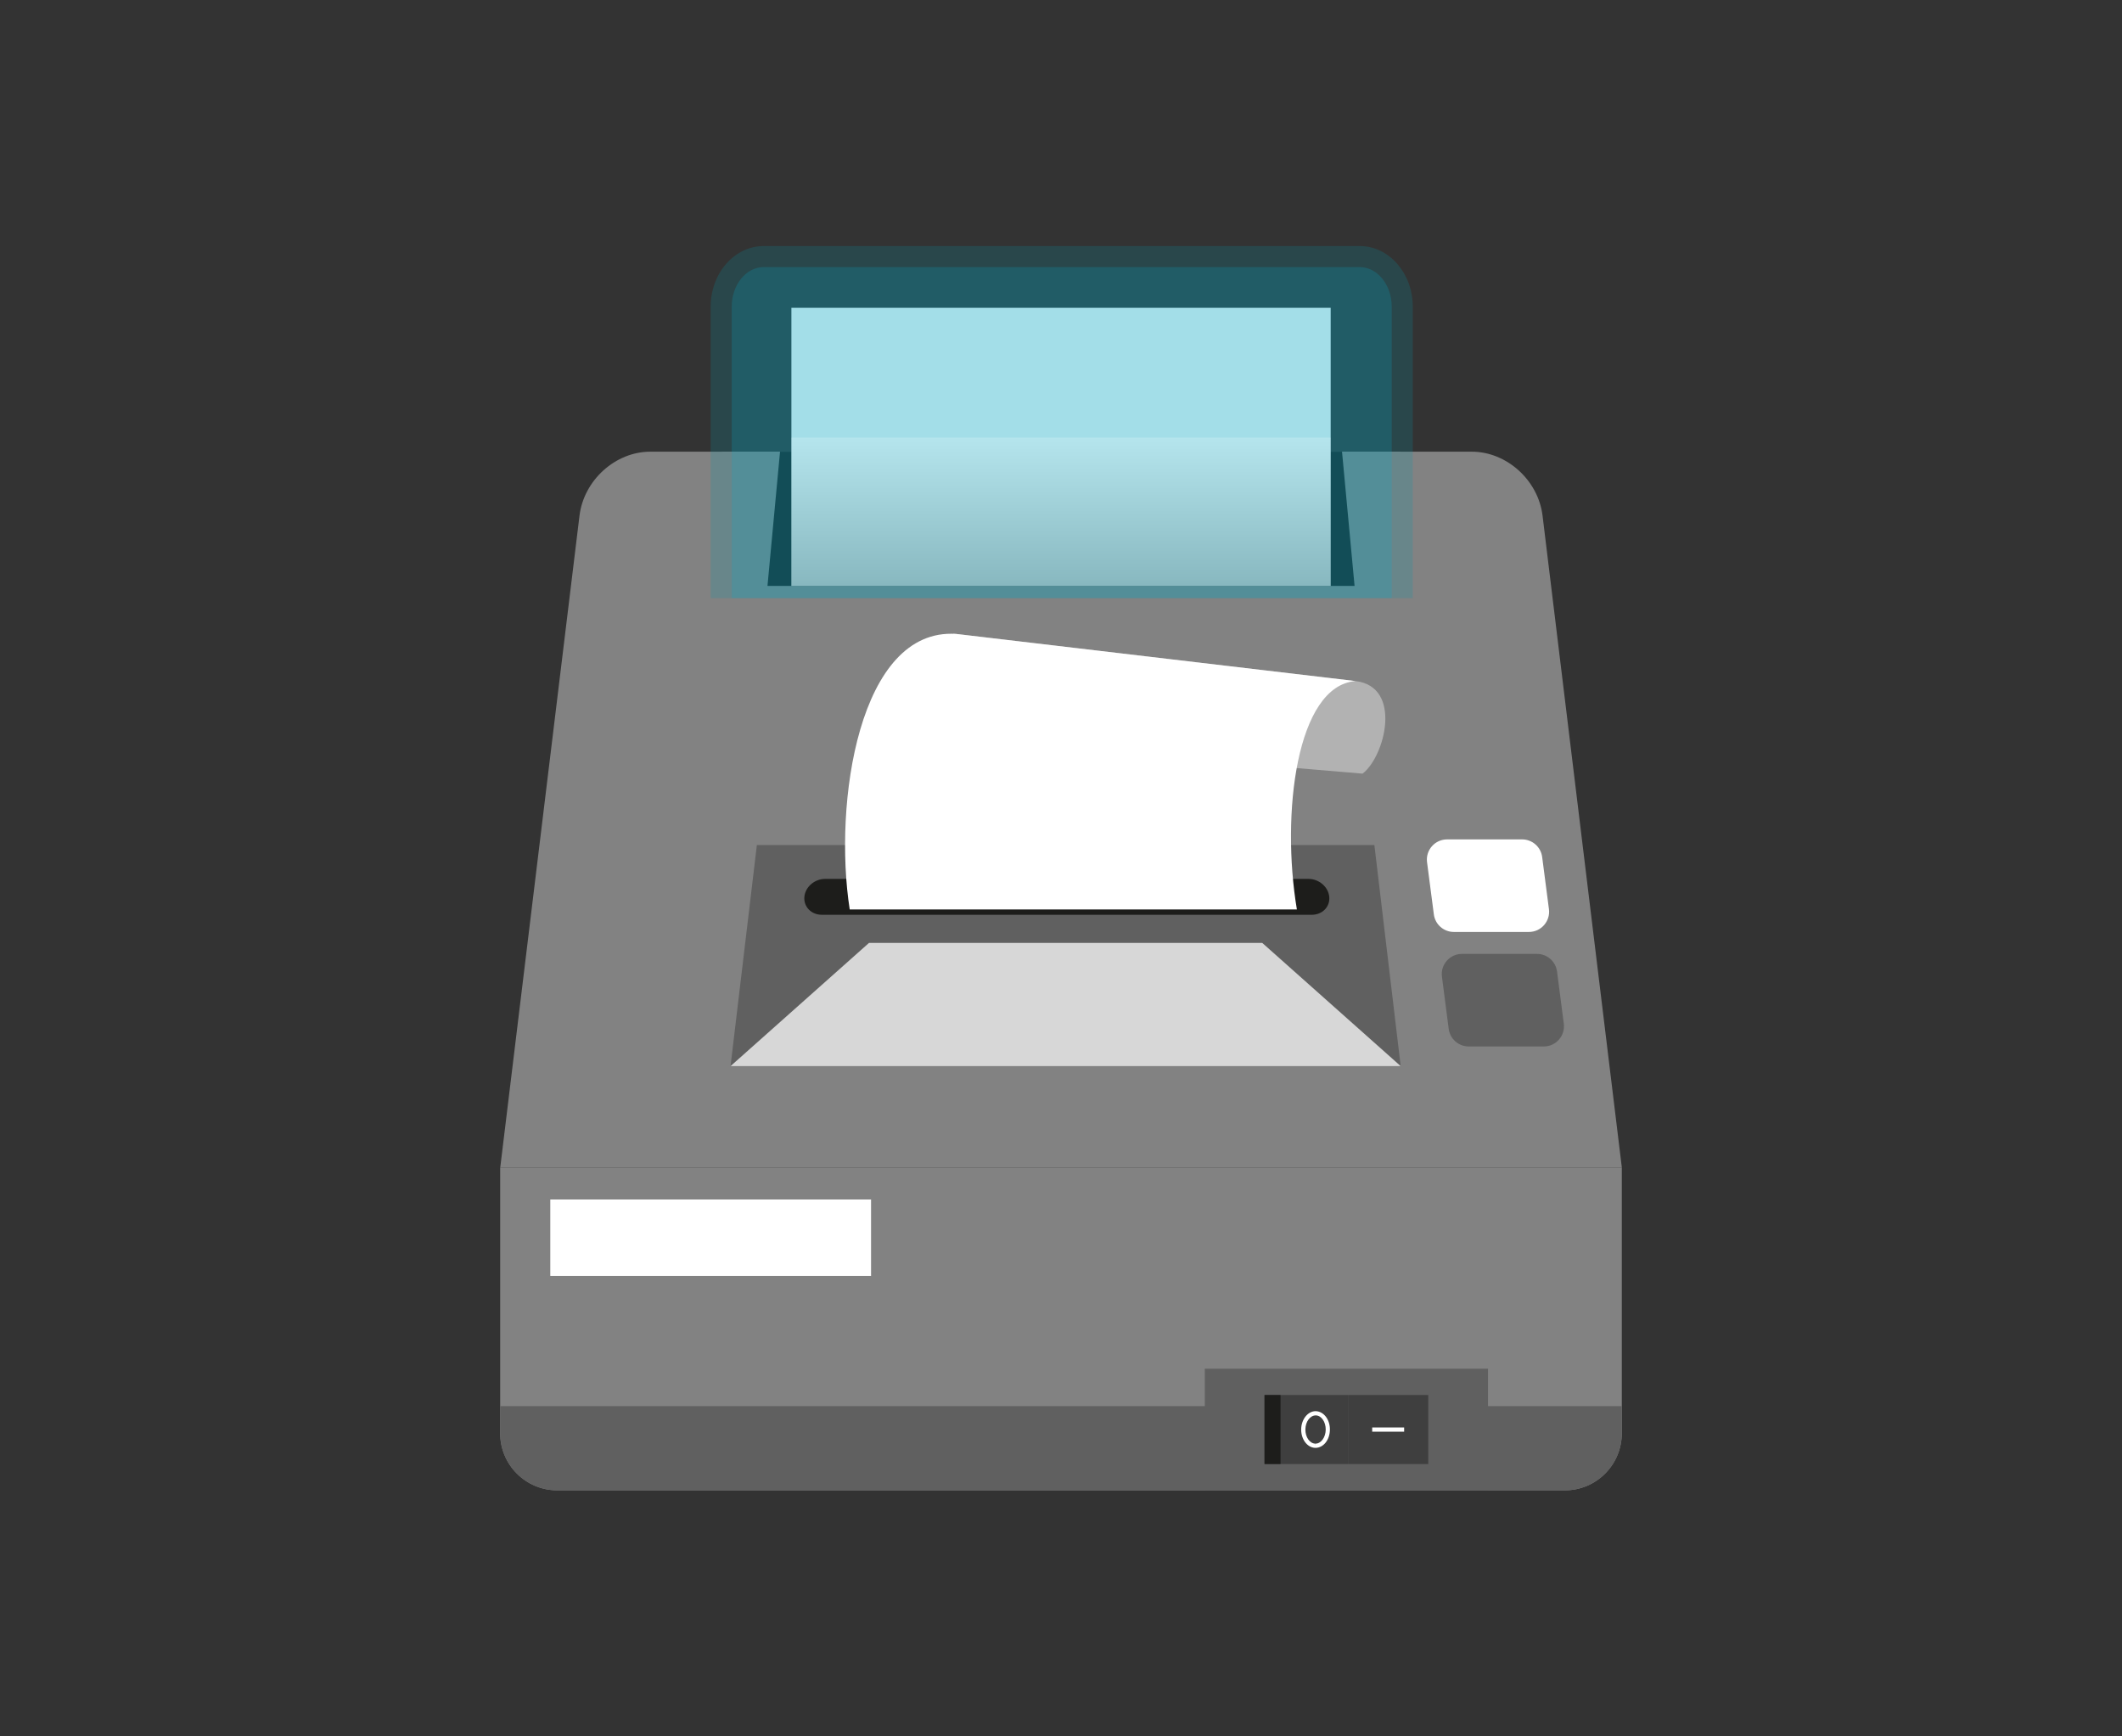 <?xml version="1.0" encoding="utf-8"?>
<!-- Generator: Adobe Illustrator 16.0.0, SVG Export Plug-In . SVG Version: 6.00 Build 0)  -->
<!DOCTYPE svg PUBLIC "-//W3C//DTD SVG 1.1//EN" "http://www.w3.org/Graphics/SVG/1.1/DTD/svg11.dtd">
<svg version="1.1" id="l1" xmlns="http://www.w3.org/2000/svg" xmlns:xlink="http://www.w3.org/1999/xlink" x="0px" y="0px"
	 width="220px" height="180px" viewBox="0 0 220 180" enable-background="new 0 0 220 180" xml:space="preserve">
<rect x="0" y="0" width="220" height="180" fill="#333333" stroke="none"/>
<g>
	<path fill="#828282" d="M168.145,121.027H51.863l8.216-67.564c0.451-3.695,3.734-6.641,7.342-6.641h85.163
		c3.61,0,6.894,2.945,7.342,6.641L168.145,121.027z"/>
	<path fill="#828282" d="M168.143,121.027v27.544c0,3.273-2.648,5.923-5.909,5.923H57.779c-3.275,0-5.924-2.649-5.924-5.923v-27.544
		H168.143z"/>
	<path fill="#828282" d="M143.088,80.803H76.92c-2.76,0-4.788-2.413-4.533-5.352l2.491-28.629h70.252l2.489,28.629
		C147.876,78.39,145.85,80.803,143.088,80.803z"/>
	<polygon fill="#1D1D1B" points="139.136,46.822 80.87,46.822 79.569,60.736 140.436,60.736 	"/>
	<g>
		<polygon fill="#606060" points="145.218,110.518 75.739,110.518 78.469,87.601 142.49,87.601 		"/>
		<polygon opacity="0.75" fill="#FFFFFF" points="145.218,110.518 75.739,110.518 90.092,97.747 130.866,97.747 		"/>
		<path fill="#1D1D1B" d="M137.811,92.956c0.104,1.031-0.705,1.873-1.806,1.873H85.204c-1.102,0-1.91-0.842-1.808-1.873l0,0
			c0.102-1.022,1.061-1.846,2.148-1.846h50.116C136.745,91.11,137.709,91.934,137.811,92.956L137.811,92.956z"/>
	</g>
	<rect x="82.049" y="31.907" fill="#FFFFFF" width="55.91" height="28.829"/>
	<path opacity="0.2" fill="#0499AD" d="M146.47,62.006H73.68V31.791c0-3.47,2.461-6.285,5.498-6.285h61.796
		c3.034,0,5.496,2.815,5.496,6.285V62.006z"/>
	<path opacity="0.2" fill="#00B1D2" d="M75.86,62.006V31.791c0-2.262,1.489-4.103,3.317-4.103h61.796
		c1.824,0,3.315,1.841,3.315,4.103v30.215H75.86z"/>
	<linearGradient id="SVGID_2_" gradientUnits="userSpaceOnUse" x1="110.004" y1="60.736" x2="110.004" y2="45.366">
		<stop  offset="0" style="stop-color:#1D1D1B"/>
		<stop  offset="1" style="stop-color:#FFFFFF"/>
	</linearGradient>
	<rect x="82.049" y="45.366" opacity="0.2" fill="url(#SVGID_2_)" width="55.91" height="15.37"/>
	<g>
		<path fill="#B2B2B2" d="M96.984,76.479l44.281,3.718c2.331-1.771,4.171-9.017-0.735-9.596L98.822,65.68L96.984,76.479z"/>
		<path fill="#FFFFFF" d="M140.53,70.601l-41.425-4.888c-10.059-0.64-12.724,17.569-11.009,28.566h46.36
			C132.798,84.373,134.406,71.106,140.53,70.601z"/>
	</g>
	<path fill="#606060" d="M168.143,145.762v2.81c0,3.273-2.648,5.923-5.909,5.923H57.779c-3.275,0-5.924-2.649-5.924-5.923v-2.81
		H168.143z"/>
	<path fill="#606060" d="M160.055,108.48h-7.783c-1.052,0-1.941-0.781-2.077-1.824l-0.701-5.409
		c-0.164-1.253,0.813-2.362,2.075-2.362h7.783c1.052,0,1.939,0.78,2.075,1.822l0.701,5.41
		C162.292,107.369,161.315,108.48,160.055,108.48z"/>
	<path fill="#FFFFFF" d="M158.511,96.61h-7.781c-1.054,0-1.941-0.78-2.075-1.823l-0.705-5.41c-0.162-1.253,0.814-2.362,2.077-2.362
		h7.783c1.052,0,1.938,0.781,2.075,1.822l0.703,5.41C160.748,95.499,159.775,96.61,158.511,96.61z"/>
	<rect x="57.051" y="124.343" fill="#FFFFFF" width="33.256" height="7.92"/>
	<rect x="124.908" y="141.884" fill="#606060" width="29.359" height="12.61"/>
	<rect x="131.1" y="144.611" fill="#3F3F3F" width="8.662" height="7.154"/>
	<rect x="139.762" y="144.611" fill="#3F3F3F" width="8.314" height="7.154"/>
	<rect x="131.1" y="144.611" fill="#1D1D1B" width="1.659" height="7.154"/>
	<path fill="#FFFFFF" d="M136.384,150.089h-0.02c-0.819-0.013-1.476-0.874-1.464-1.921c0.015-1.037,0.688-1.882,1.5-1.882
		c0.839,0.014,1.495,0.874,1.479,1.923C137.867,149.263,137.209,150.089,136.384,150.089z M136.412,146.726
		c-0.589,0-1.063,0.648-1.075,1.449c-0.011,0.806,0.453,1.469,1.035,1.478l0.012,0.218v-0.218c0.572,0,1.052-0.649,1.061-1.449
		C137.454,147.396,136.992,146.73,136.412,146.726z"/>
	<rect x="142.263" y="147.976" fill="#FFFFFF" width="3.312" height="0.438"/>
</g>
</svg>
